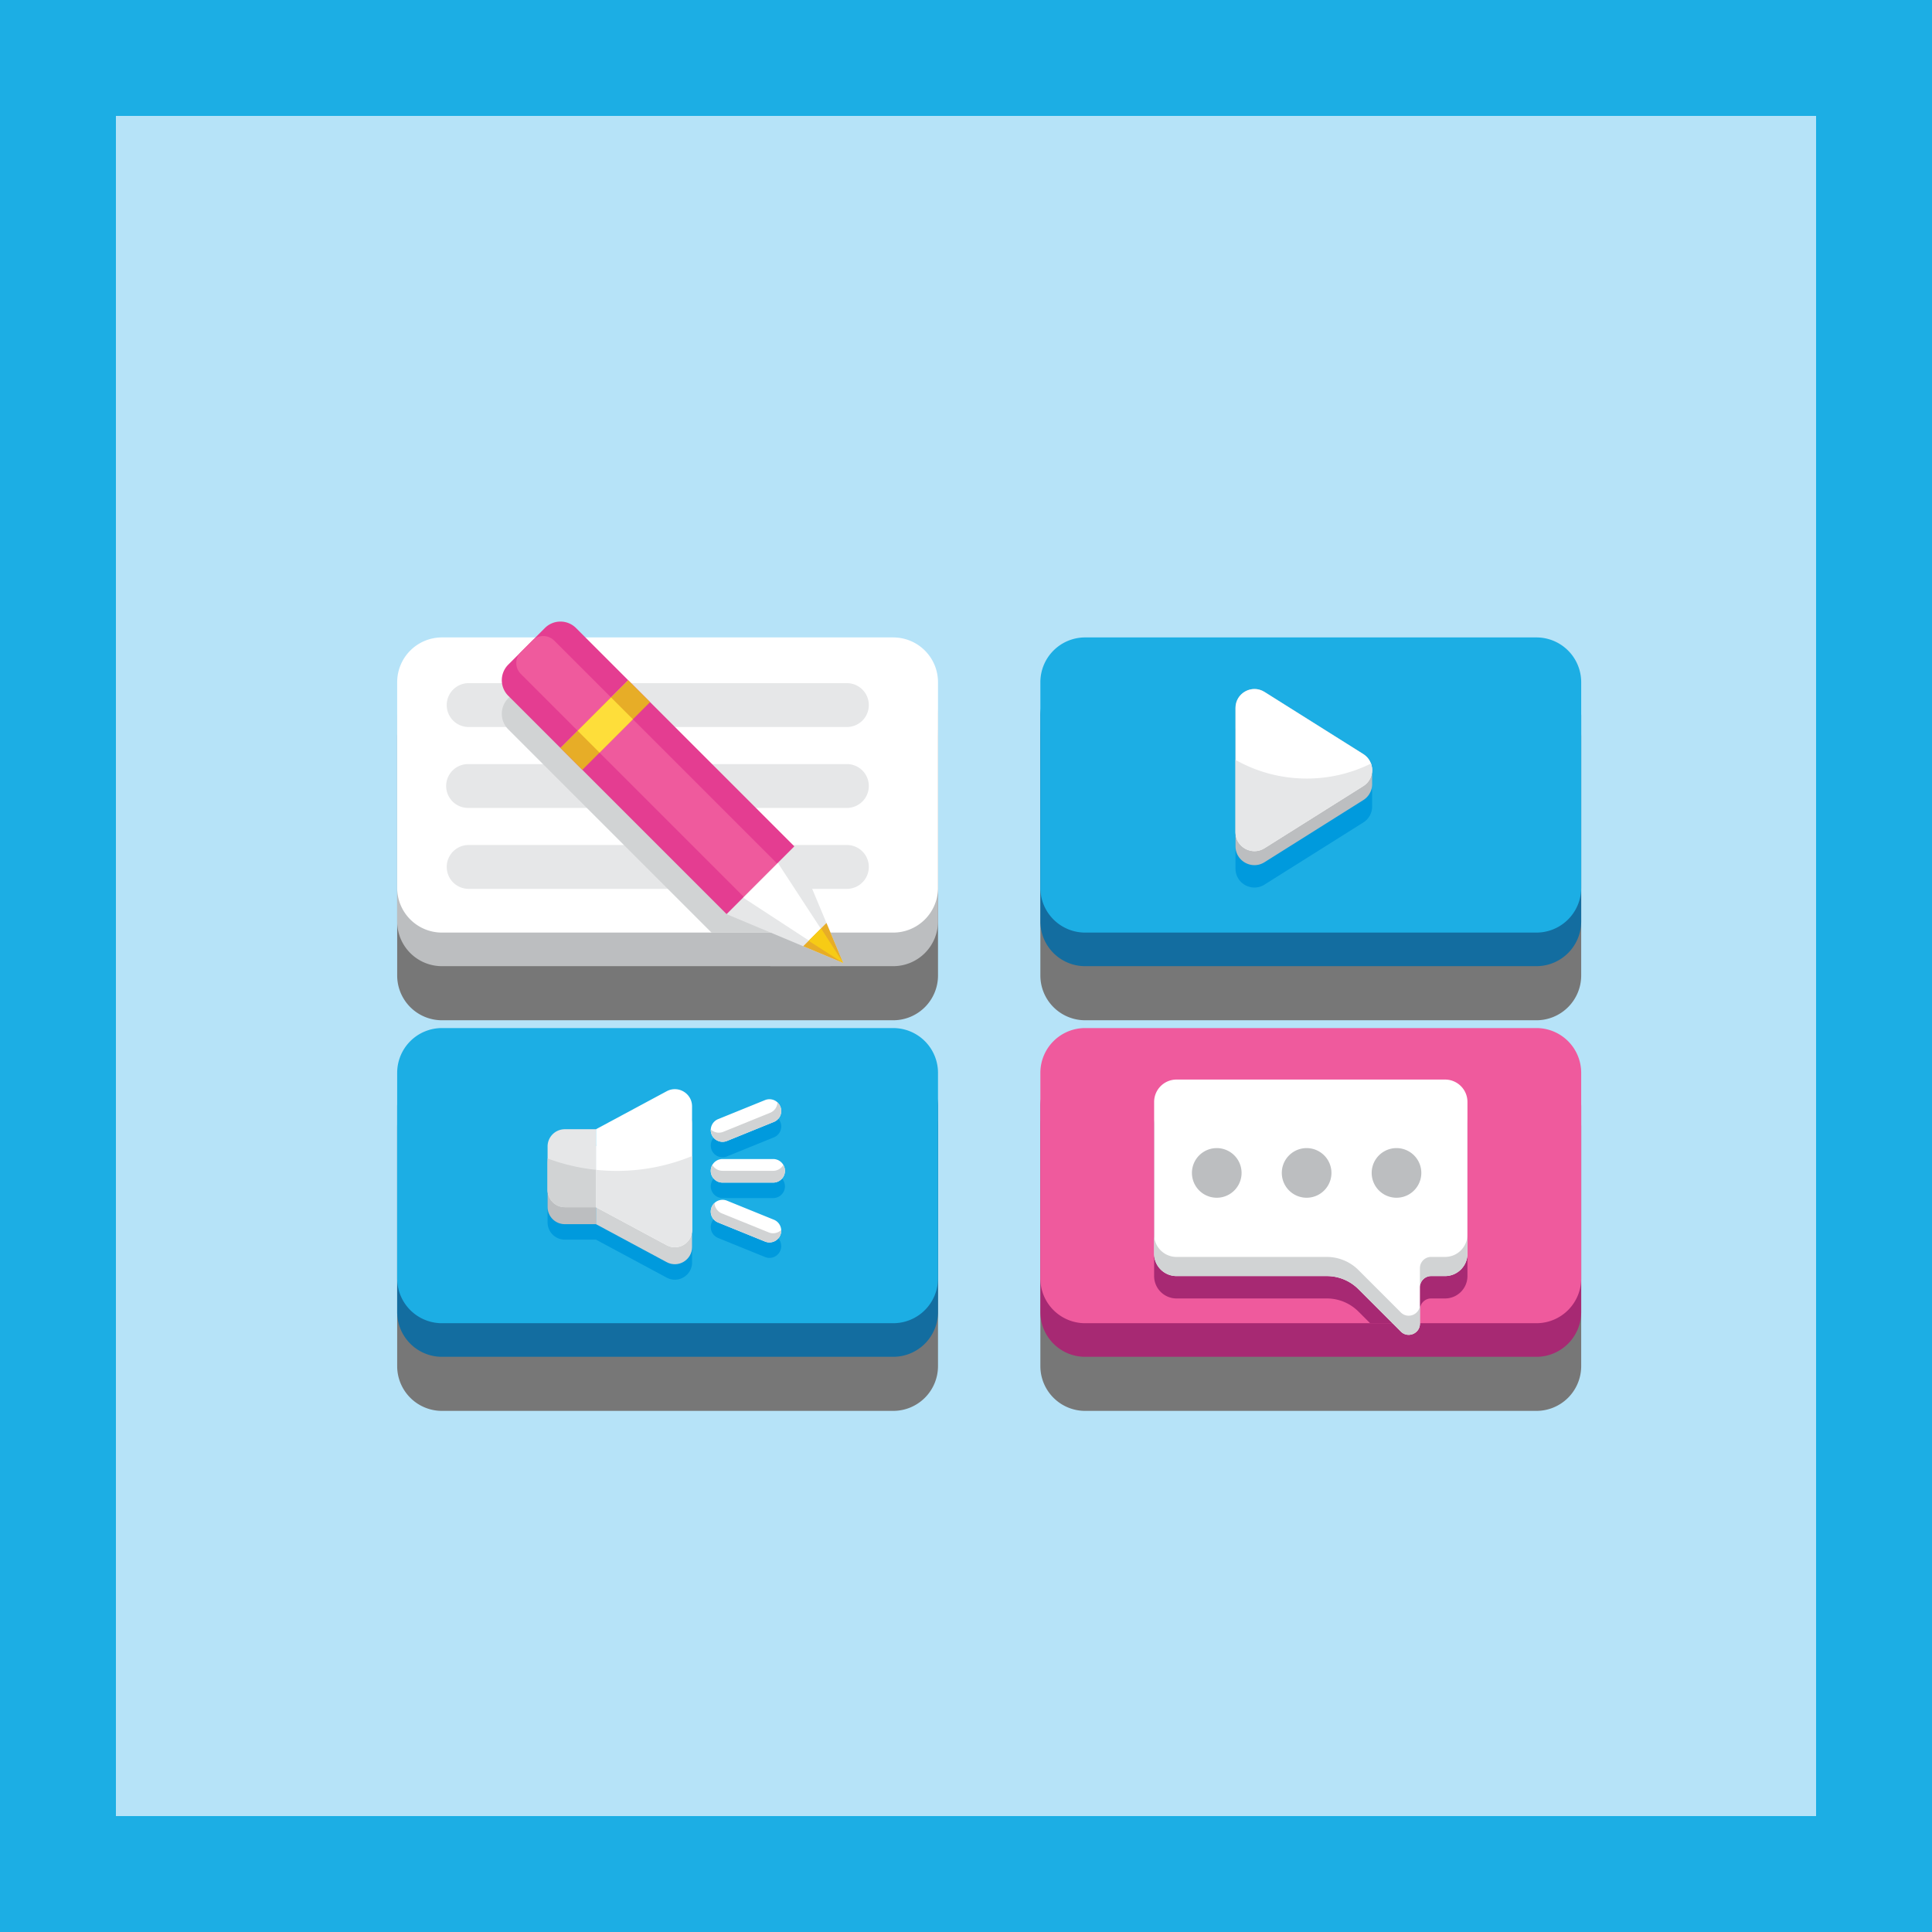 <svg xmlns="http://www.w3.org/2000/svg" id="Layer_1" x="0" y="0" version="1.1" viewBox="0 0 250 250" xml:space="preserve">
  <defs/>
  <style>
    .st0{fill:#777777}.st2{fill:#bcbec0}.st3{fill:#fff}.st4{fill:#e6e7e8}.st5{fill:#d1d3d4}.st6{fill:#e43d91}.st7{fill:#ef5a9d}.st8{fill:#e7ad27}.st11{fill:#136da0}.st12{fill:#1caee4}.st13{fill:#009add}.st14{fill:#a72973}
  </style>
  <switch>
    <g>
     <rect width="250" height="250" fill="#1caee4"/>
      <rect x="15" y="15" width="220" height="220" fill="#b6e3f8"/>
      <path d="M115.582 89.483H75.754l-1.218-1.219a2.848 2.848 0 00-4.027 0l-1.219 1.219h-12.1a5.795 5.795 0 00-5.795 5.795v30.949a5.795 5.795 0 005.795 5.795h58.393a5.795 5.795 0 005.795-5.795V95.278a5.796 5.796 0 00-5.796-5.795zM198.811 89.483h-58.393a5.795 5.795 0 00-5.795 5.795v30.949a5.795 5.795 0 005.795 5.795h58.393a5.795 5.795 0 005.795-5.795V95.278c0-3.2-2.594-5.795-5.795-5.795zM115.582 140.03H57.189a5.795 5.795 0 00-5.795 5.795v30.948a5.795 5.795 0 005.795 5.795h58.393a5.795 5.795 0 005.795-5.795v-30.948c0-3.2-2.594-5.795-5.795-5.795zM198.811 140.03h-58.393a5.795 5.795 0 00-5.795 5.795v30.948a5.795 5.795 0 005.795 5.795h58.393a5.795 5.795 0 005.795-5.795v-30.948c0-3.2-2.594-5.795-5.795-5.795z" class="st0"/>
      <g>
        <path d="M57.189 125.022h58.393a5.795 5.795 0 005.795-5.795V92.625a5.795 5.795 0 00-5.795-5.795H57.189a5.795 5.795 0 00-5.795 5.795v26.602a5.794 5.794 0 005.795 5.795z" class="st2"/>
        <path d="M57.189 120.676h58.393a5.795 5.795 0 005.795-5.795V88.278a5.795 5.795 0 00-5.795-5.795H57.189a5.795 5.795 0 00-5.795 5.795v26.602a5.795 5.795 0 005.795 5.796z" class="st3"/>
        <path d="M60.569 94.074h49.019a2.837 2.837 0 100-5.674H60.569a2.838 2.838 0 000 5.674zM60.569 104.545h49.019a2.837 2.837 0 100-5.674H60.569a2.837 2.837 0 000 5.674zM60.569 115.017h49.019a2.837 2.837 0 100-5.674H60.569a2.838 2.838 0 000 5.674z" class="st4"/>
        <path d="M106.946 123.78l.186.447.334.795h-7.748l-5.687-2.38-1.966-1.966h13.581z" class="st2"/>
        <path d="M70.508 85.611a2.848 2.848 0 014.027 0l28.263 28.263 2.848 6.802H92.065L65.768 94.378a2.848 2.848 0 010-4.027l4.74-4.74z" class="st5"/>
        <g>
          <path d="M81.461 87.947H93.86v30.419H81.461z" class="st6" transform="rotate(134.999 87.66 103.157)"/>
          <path d="M84.608 87.947h6.104v30.419h-6.104z" class="st7" transform="rotate(134.999 87.66 103.157)"/>
          <path d="M109.112 124.609l-6.314-15.081-8.767 8.767z" class="st4"/>
          <path d="M109.112 124.609l-8.453-12.942-4.489 4.489z" class="st3"/>
          <path d="M65.768 86.005l4.74-4.74a2.848 2.848 0 014.027 0l6.754 6.754-8.768 8.767-6.754-6.754a2.848 2.848 0 01.001-4.027z" class="st6"/>
          <path d="M67.393 84.38l1.491-1.491c.78-.78 2.045-.78 2.826 0l7.355 7.355-4.316 4.316-7.355-7.355a1.995 1.995 0 01-.001-2.825z" class="st7"/>
          <path d="M72.122 91.816h12.399v4.004H72.122z" class="st8" transform="rotate(134.999 78.322 93.818)"/>
          <path fill="#fede3a" d="M75.269 91.816h6.104v4.004h-6.104z" transform="rotate(134.999 78.322 93.818)"/>
          <path d="M109.112 124.609l-5.175-2.167 3.009-3.008 2.166 5.174z" class="st8"/>
          <path fill="#f7cb15" d="M109.112 124.609l-4.473-2.868 1.605-1.606 2.868 4.473z"/>
        </g>
        <g>
          <path d="M140.418 125.022h58.393a5.795 5.795 0 005.795-5.795V92.625a5.795 5.795 0 00-5.795-5.795h-58.393a5.795 5.795 0 00-5.795 5.795v26.602a5.794 5.794 0 005.795 5.795z" class="st11"/>
          <path d="M140.418 120.676h58.393a5.795 5.795 0 005.795-5.795V88.278a5.795 5.795 0 00-5.795-5.795h-58.393a5.795 5.795 0 00-5.795 5.795v26.602a5.795 5.795 0 005.795 5.796z" class="st12"/>
          <path d="M177.553 102.506l-.001-.034a2.067 2.067 0 00-.01-.157l-.003-.027-.002-.027v-.003a1.04 1.04 0 00-.008-.055l-.005-.033a2.301 2.301 0 00-.03-.162l-.004-.018a2.769 2.769 0 00-.022-.087l-.006-.024a2.86 2.86 0 00-.057-.179v-.001l-.008-.022-.001-.004a1.584 1.584 0 00-.047-.113l-.012-.029a2.214 2.214 0 00-.059-.12l-.008-.016a2.184 2.184 0 00-.06-.105l-.017-.029a1.663 1.663 0 00-.068-.103l-.017-.026-.071-.094-.023-.031c-.025-.031-.052-.061-.079-.091l-.024-.028c-.024-.027-.05-.052-.076-.077l-.036-.037a1.282 1.282 0 00-.067-.059c-.018-.016-.036-.033-.055-.048-.015-.013-.032-.025-.048-.037a2.823 2.823 0 00-.221-.158l-12.782-8.038c-1.631-1.026-3.753.147-3.753 2.073v17.888c0 1.926 2.122 3.099 3.753 2.073l12.782-8.038a2.429 2.429 0 001.145-2.086v-1.785-.053z" class="st13"/>
          <g>
            <path d="M177.553 99.661a2.429 2.429 0 00-1.145-2.086l-12.782-8.038c-1.631-1.026-3.753.147-3.753 2.073v17.888c0 1.926 2.122 3.099 3.753 2.073l12.782-8.038a2.429 2.429 0 001.145-2.086v-1.786z" class="st2"/>
            <path d="M159.874 107.686V91.609c0-1.926 2.122-3.098 3.753-2.073l12.782 8.038c1.527.96 1.527 3.186 0 4.146l-12.782 8.038c-1.631 1.027-3.753-.145-3.753-2.072z" class="st3"/>
            <path d="M169.087 100.744c-3.349 0-6.493-.879-9.213-2.417v9.359c0 1.927 2.122 3.099 3.753 2.073l12.782-8.038a2.447 2.447 0 00.996-2.918 18.686 18.686 0 01-8.318 1.941z" class="st4"/>
          </g>
        </g>
        <g>
          <path d="M57.189 175.57h58.393a5.795 5.795 0 005.795-5.795v-26.602a5.795 5.795 0 00-5.795-5.795H57.189a5.795 5.795 0 00-5.795 5.795v26.602c0 3.2 2.594 5.795 5.795 5.795z" class="st11"/>
          <path d="M57.189 171.223h58.393a5.795 5.795 0 005.795-5.795v-26.602a5.795 5.795 0 00-5.795-5.795H57.189a5.795 5.795 0 00-5.795 5.795v26.602a5.794 5.794 0 005.795 5.795z" class="st12"/>
          <path d="M89.552 147.362v-2.196c0-1.684-1.797-2.758-3.28-1.961l-9.151 4.917h-4.036c-1.23 0-2.227.997-2.227 2.227V158.181c0 1.23.997 2.227 2.227 2.227h4.036l9.151 4.917c1.483.797 3.28-.278 3.28-1.961v-2.195V147.362zM101.518 153.123l-.016-.051a1.517 1.517 0 00-1.455-1.092h-6.551c-.563 0-1.049.309-1.313.762v.001c-.06.103-.107.213-.141.33l-.016.052a1.49 1.49 0 00-.054.38c0 .842.683 1.525 1.525 1.525h6.551c.842 0 1.524-.682 1.524-1.525a1.6 1.6 0 00-.054-.382zM91.993 148.467a1.482 1.482 0 00.09.333 1.52 1.52 0 001.986.839l6.07-2.464a1.52 1.52 0 00.919-1.098 1.515 1.515 0 00-.239-1.18l-.008-.01a1.523 1.523 0 00-1.818-.537l-6.07 2.464a1.524 1.524 0 00-.946 1.34c-.005.104 0 .209.016.313zM101.085 161.171a1.522 1.522 0 00-.946-1.34l-6.07-2.464a1.522 1.522 0 00-1.612.301v.001a1.4 1.4 0 00-.205.235l-.009.011a1.524 1.524 0 00.679 2.278l6.07 2.464a1.521 1.521 0 002.075-1.159l.001-.013c.018-.106.022-.21.017-.314z" class="st13"/>
          <g>
            <path d="M77.121 158.406h-4.036a2.227 2.227 0 01-2.227-2.227v-5.636c0-1.23.997-2.227 2.227-2.227h4.036v10.09z" class="st2"/>
            <path d="M86.272 163.324l-9.151-4.917v-10.089l9.151-4.917c1.483-.797 3.28.277 3.28 1.961v16.001c0 1.683-1.797 2.758-3.28 1.961z" class="st5"/>
            <path d="M77.121 156.211h-4.036a2.227 2.227 0 01-2.227-2.226v-5.636c0-1.23.997-2.227 2.227-2.227h4.036v10.089z" class="st4"/>
            <path d="M86.272 161.128l-9.151-4.917v-10.089l9.151-4.917c1.483-.797 3.28.277 3.28 1.961v16.001c0 1.683-1.797 2.758-3.28 1.961zM100.047 153.028h-6.551a1.525 1.525 0 010-3.05h6.551a1.524 1.524 0 110 3.05z" class="st3"/>
            <path d="M100.047 151.504h-6.551a1.517 1.517 0 01-1.313-.762 1.508 1.508 0 00-.211.762c0 .842.683 1.525 1.525 1.525h6.551c.842 0 1.524-.682 1.524-1.525 0-.279-.08-.537-.211-.762a1.522 1.522 0 01-1.314.762z" class="st5"/>
            <path d="M100.14 145.176l-6.07 2.464a1.524 1.524 0 11-1.147-2.825l6.07-2.464a1.524 1.524 0 111.147 2.825z" class="st3"/>
            <path d="M100.979 143.19a1.518 1.518 0 00-.374-.538 1.523 1.523 0 01-.946 1.34l-6.07 2.464a1.522 1.522 0 01-1.612-.302c-.01.215.02.434.106.646a1.524 1.524 0 001.986.839l6.07-2.464a1.522 1.522 0 00.84-1.985z" class="st5"/>
            <path d="M92.923 158.192l6.07 2.464a1.524 1.524 0 101.147-2.825l-6.07-2.464a1.524 1.524 0 10-1.147 2.825z" class="st3"/>
            <path d="M92.083 156.206c.086-.212.217-.391.374-.538.028.575.378 1.109.946 1.34l6.07 2.464c.568.23 1.191.091 1.612-.302.011.215-.02.434-.106.646a1.524 1.524 0 01-1.986.839l-6.07-2.464a1.524 1.524 0 01-.84-1.985zM70.859 149.905v4.079c0 1.229.997 2.226 2.226 2.226h4.036v-4.837a25.407 25.407 0 01-6.262-1.468z" class="st5"/>
            <path d="M79.805 151.513c-.907 0-1.802-.048-2.685-.139v4.837l9.151 4.917c1.483.797 3.281-.277 3.281-1.961v-9.575a25.524 25.524 0 01-9.747 1.921z" class="st4"/>
          </g>
        </g>
        <g>
          <path d="M140.418 175.57h58.393a5.795 5.795 0 005.795-5.795v-26.602a5.795 5.795 0 00-5.795-5.795h-58.393a5.795 5.795 0 00-5.795 5.795v26.602c0 3.2 2.594 5.795 5.795 5.795z" class="st14"/>
          <path d="M140.418 171.223h58.393a5.795 5.795 0 005.795-5.795v-26.602a5.795 5.795 0 00-5.795-5.795h-58.393a5.795 5.795 0 00-5.795 5.795v26.602a5.794 5.794 0 005.795 5.795z" class="st7"/>
          <path d="M152.241 142.591h34.748c1.6 0 2.898 1.297 2.898 2.898v19.632c0 1.6-1.297 2.898-2.898 2.898h-1.801c-.8 0-1.449.649-1.449 1.449v1.756h-6.448l-1.508-1.508a5.795 5.795 0 00-4.098-1.697h-19.444a2.898 2.898 0 01-2.898-2.898v-19.632c0-1.6 1.297-2.898 2.898-2.898z" class="st14"/>
          <g>
            <path d="M152.241 139.694h34.748c1.6 0 2.898 1.297 2.898 2.898v19.632c0 1.6-1.297 2.898-2.898 2.898h-1.801c-.8 0-1.449.649-1.449 1.449v4.706c0 1.291-1.561 1.937-2.473 1.024l-5.482-5.482a5.795 5.795 0 00-4.098-1.697h-19.444a2.898 2.898 0 01-2.898-2.898v-19.632a2.896 2.896 0 012.897-2.898z" class="st3"/>
            <path d="M183.738 164.094c0-.8.649-1.449 1.449-1.449h1.801c1.6 0 2.898-1.297 2.898-2.898v2.475c0 1.6-1.297 2.898-2.898 2.898h-1.801c-.8 0-1.449.649-1.449 1.449v-2.475zM152.241 162.646h19.444c1.537 0 3.011.611 4.098 1.697l5.482 5.482c.913.913 2.473.266 2.473-1.024v2.475c0 1.291-1.561 1.937-2.473 1.024l-5.482-5.482a5.795 5.795 0 00-4.098-1.697h-19.444a2.898 2.898 0 01-2.898-2.898v-2.475c0 1.6 1.297 2.898 2.898 2.898z" class="st5"/>
            <g>
              <path d="M177.495 151.776a3.211 3.211 0 106.423-.001 3.211 3.211 0 00-6.423.001zM165.865 151.776a3.211 3.211 0 106.423-.001 3.211 3.211 0 00-6.423.001zM154.236 151.776a3.211 3.211 0 106.423-.001 3.211 3.211 0 00-6.423.001z" class="st2"/>
            </g>
          </g>
        </g>
      </g>
    </g>
  </switch>
</svg>

